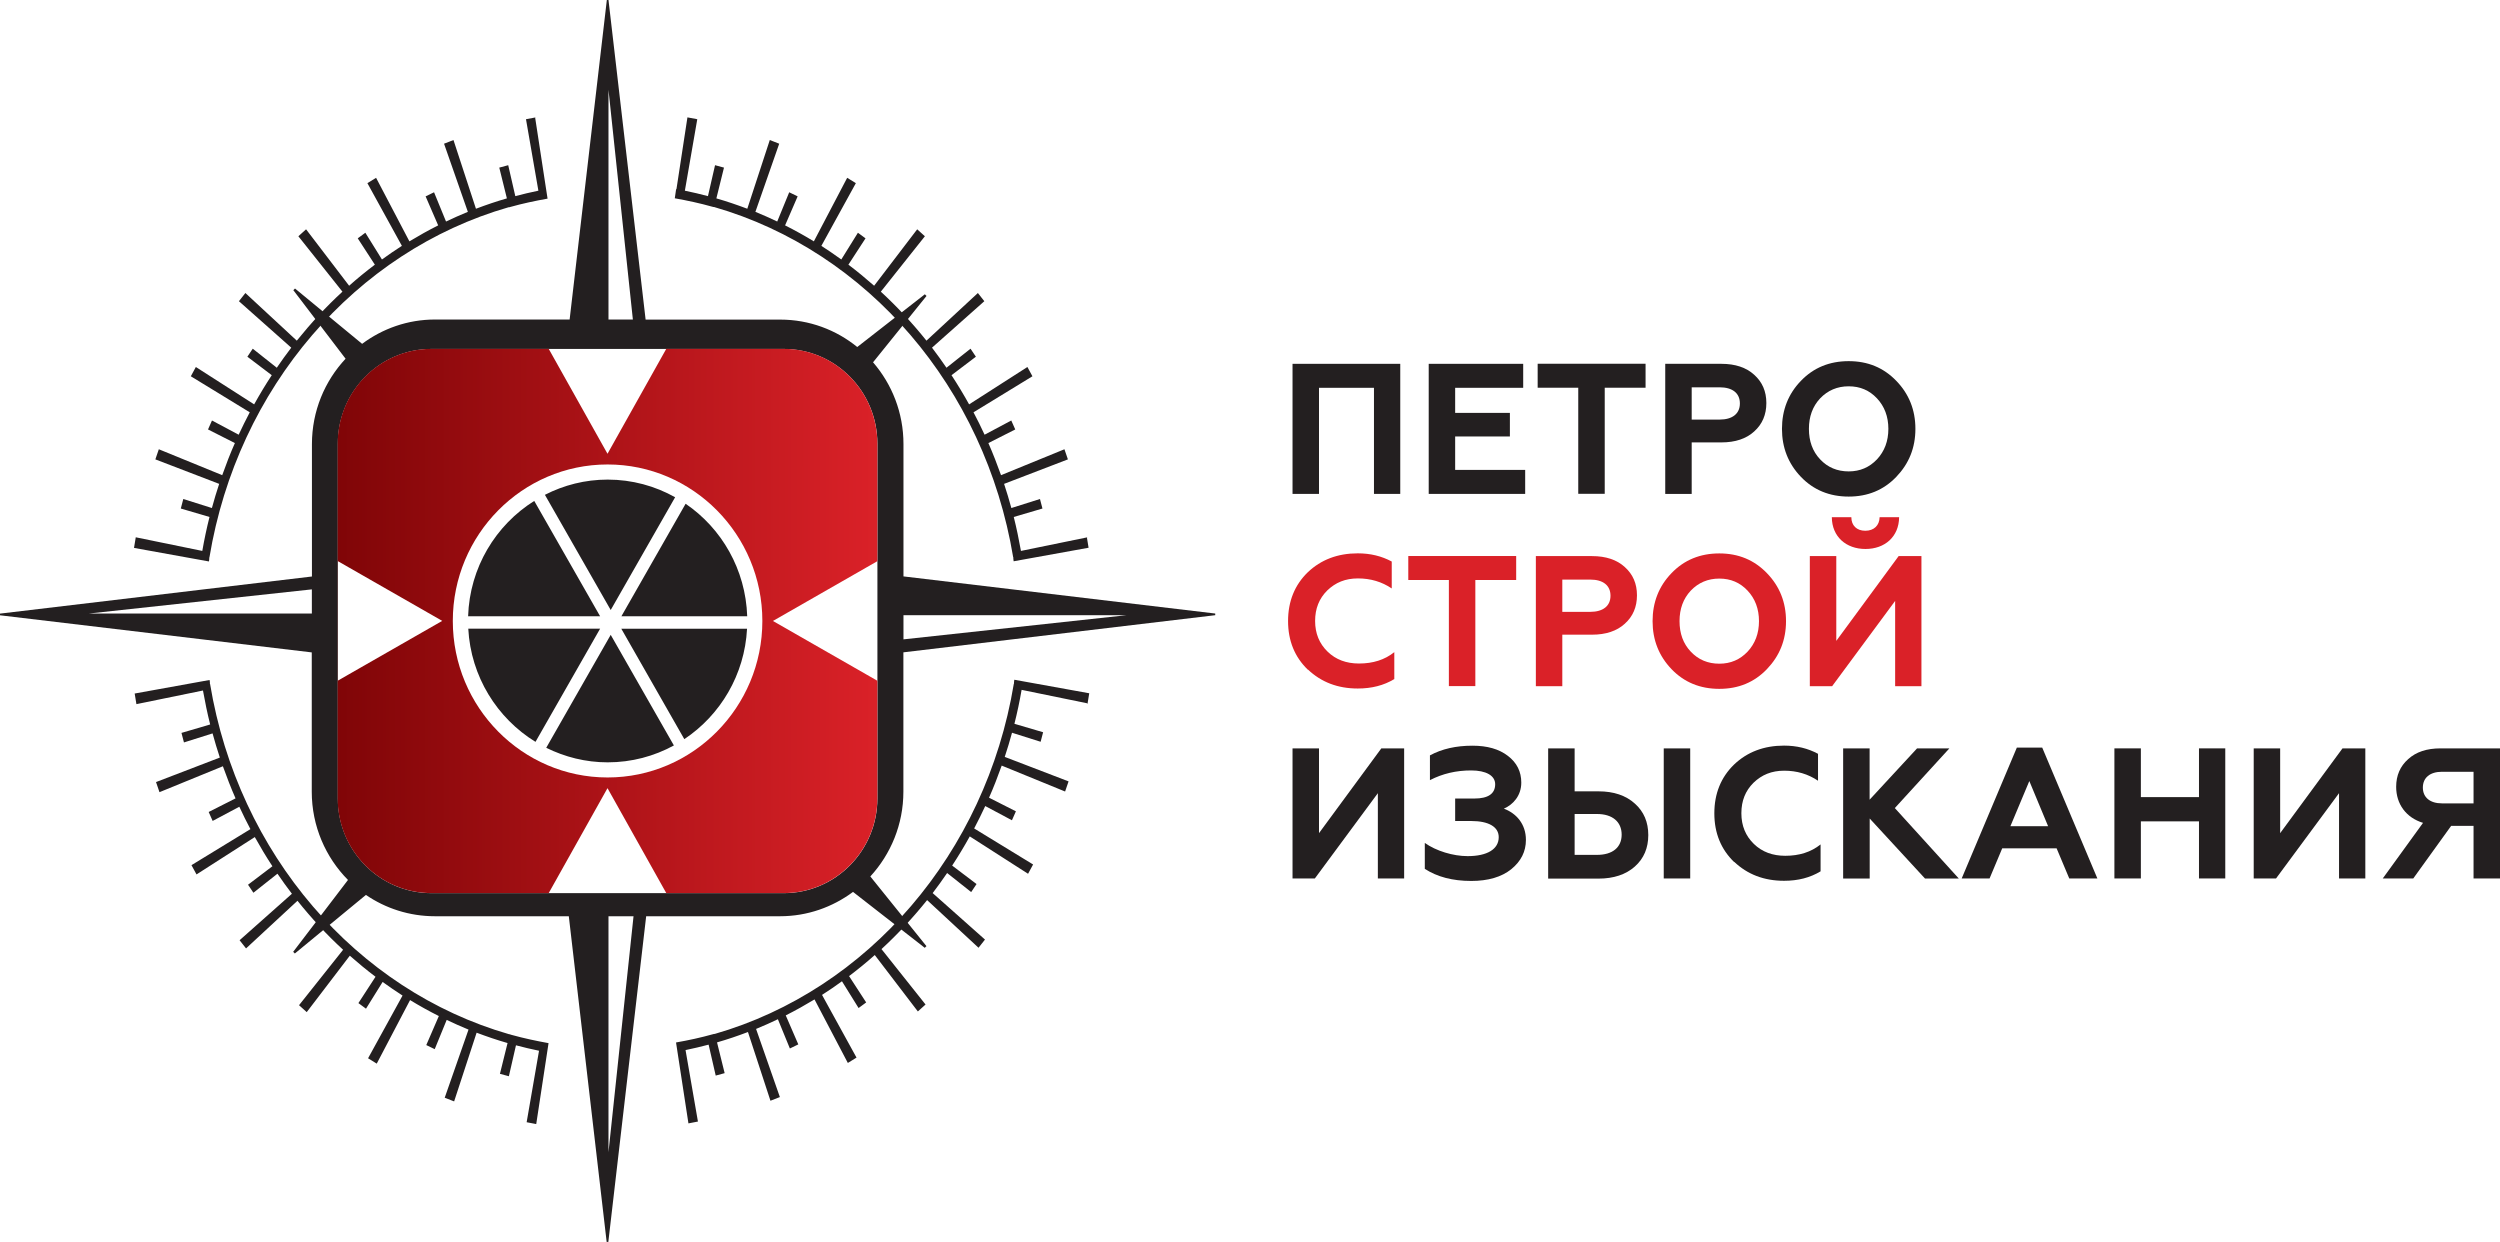 <?xml version="1.0" encoding="UTF-8"?> <svg xmlns="http://www.w3.org/2000/svg" width="155" height="77" viewBox="0 0 155 77" fill="none"><path d="M56.015 40.444L75.345 38.142V38.09V38.039L56.015 35.737V27.533C56.015 25.589 55.303 23.822 54.129 22.463L57.445 18.348L57.394 18.302L57.343 18.244L53.15 21.515C51.843 20.453 50.182 19.815 48.373 19.815H40.028L37.726 0H37.675H37.624L35.317 19.81H26.972C25.276 19.81 23.717 20.375 22.451 21.318L18.289 17.887L18.243 17.939L18.186 17.991L21.426 22.241C20.134 23.625 19.34 25.485 19.34 27.538V35.743L0 38.044V38.096V38.148L19.329 40.449V49.084C19.329 51.224 20.191 53.158 21.575 54.557L18.176 59.015L18.233 59.066L18.279 59.118L22.687 55.485C23.907 56.319 25.378 56.807 26.967 56.807H35.266L37.613 77H37.665H37.716L40.063 56.807H48.362C50.059 56.807 51.617 56.242 52.888 55.298L57.337 58.766L57.389 58.709L57.44 58.662L53.96 54.34C55.226 52.961 56.01 51.116 56.01 49.084V40.449L56.015 40.444ZM56.015 38.142H69.845L56.015 39.64V38.142ZM19.329 38.039H5.505L19.335 36.541V38.039H19.329ZM37.726 5.567L39.238 19.81H37.726V5.567ZM37.726 71.439V56.807H39.279L37.726 71.439ZM54.4 49.498C54.4 52.743 51.797 55.376 48.588 55.376H26.757C23.548 55.376 20.944 52.743 20.944 49.498V27.512C20.944 24.267 23.548 21.634 26.757 21.634H48.588C51.797 21.634 54.4 24.267 54.4 27.512V49.498Z" fill="#231F20"></path><path d="M33.221 7.277C33.016 7.313 32.811 7.35 32.611 7.391L33.38 11.823C32.898 11.921 32.421 12.035 31.949 12.16L31.509 10.242C31.324 10.289 31.14 10.34 30.955 10.392L31.427 12.3C30.776 12.486 30.14 12.704 29.509 12.942L28.115 8.682C27.921 8.754 27.726 8.832 27.531 8.91L29.007 13.134C28.551 13.321 28.1 13.523 27.654 13.735L26.911 11.921C26.736 12.004 26.562 12.087 26.388 12.175L27.167 13.974C26.557 14.28 25.968 14.611 25.383 14.964L23.317 11.024C23.138 11.133 22.959 11.247 22.779 11.356L24.917 15.243C24.497 15.513 24.086 15.793 23.681 16.088L22.651 14.43C22.492 14.544 22.333 14.658 22.18 14.777L23.241 16.41C22.692 16.824 22.159 17.26 21.646 17.716L18.976 14.217C18.817 14.357 18.658 14.502 18.499 14.648L21.231 18.084C20.216 19.017 19.273 20.038 18.402 21.121L15.214 18.167C15.08 18.333 14.947 18.504 14.814 18.675L18.058 21.556C17.751 21.961 17.448 22.375 17.161 22.8L15.67 21.619C15.557 21.785 15.444 21.95 15.337 22.116L16.849 23.262C16.464 23.847 16.1 24.454 15.757 25.071L12.143 22.754C12.036 22.946 11.933 23.137 11.831 23.329L15.485 25.563C15.244 26.019 15.019 26.48 14.798 26.952L13.143 26.071C13.056 26.252 12.974 26.439 12.897 26.626L14.563 27.47C14.275 28.118 14.019 28.782 13.778 29.461L9.847 27.854C9.775 28.061 9.703 28.269 9.632 28.481L13.589 30C13.425 30.492 13.276 30.99 13.138 31.498L11.364 30.938C11.313 31.135 11.256 31.332 11.21 31.529L12.989 32.052C12.815 32.742 12.666 33.447 12.543 34.157L8.417 33.312C8.376 33.529 8.34 33.747 8.309 33.97L12.953 34.81C12.953 34.779 12.963 34.748 12.969 34.716C12.969 34.716 12.969 34.701 12.969 34.696L12.974 34.654C12.974 34.654 12.974 34.639 12.974 34.633C12.974 34.633 12.974 34.633 12.974 34.628C12.974 34.628 12.974 34.618 12.974 34.613C12.974 34.613 12.974 34.613 12.974 34.608C12.974 34.608 12.974 34.597 12.974 34.592C12.974 34.592 12.974 34.592 12.974 34.587C12.974 34.582 12.974 34.576 12.974 34.566H12.984C14.727 24.034 22.041 15.58 31.534 12.849C31.534 12.849 31.544 12.849 31.55 12.849C31.55 12.849 31.55 12.849 31.56 12.849C31.56 12.849 31.57 12.849 31.575 12.849C31.601 12.839 31.627 12.833 31.652 12.828C32.406 12.616 33.169 12.455 33.949 12.315L33.825 11.512L33.18 7.298L33.221 7.277ZM67.425 33.312L63.299 34.157C63.171 33.447 63.027 32.742 62.853 32.052L64.632 31.529C64.581 31.332 64.529 31.135 64.478 30.938L62.704 31.498C62.566 30.995 62.417 30.492 62.253 30L66.21 28.481C66.139 28.274 66.072 28.061 65.995 27.854L62.064 29.461C61.823 28.787 61.566 28.123 61.279 27.47L62.945 26.626C62.863 26.439 62.781 26.258 62.699 26.071L61.044 26.952C60.828 26.48 60.598 26.019 60.357 25.563L64.011 23.329C63.909 23.137 63.806 22.946 63.699 22.754L60.085 25.071C59.742 24.454 59.378 23.847 58.993 23.262L60.505 22.116C60.398 21.95 60.285 21.785 60.172 21.619L58.681 22.8C58.394 22.381 58.096 21.961 57.784 21.556L61.028 18.675C60.895 18.504 60.762 18.333 60.628 18.167L57.44 21.121C56.569 20.033 55.626 19.017 54.611 18.084L57.343 14.648C57.184 14.502 57.03 14.362 56.866 14.217L54.196 17.716C53.678 17.26 53.15 16.824 52.601 16.41L53.662 14.777C53.509 14.658 53.35 14.544 53.191 14.43L52.161 16.088C51.756 15.798 51.346 15.513 50.925 15.243L53.063 11.356C52.883 11.242 52.704 11.133 52.525 11.024L50.459 14.964C49.88 14.611 49.285 14.28 48.675 13.974L49.454 12.175C49.28 12.087 49.106 12.004 48.931 11.921L48.188 13.735C47.742 13.523 47.296 13.321 46.835 13.134L48.311 8.91C48.116 8.832 47.922 8.754 47.727 8.682L46.333 12.942C45.702 12.704 45.066 12.486 44.415 12.3L44.887 10.392C44.703 10.34 44.518 10.289 44.333 10.242L43.893 12.16C43.421 12.035 42.944 11.921 42.462 11.823L43.231 7.391C43.026 7.35 42.826 7.313 42.621 7.277L41.94 11.729C41.94 11.729 41.924 11.729 41.919 11.729L41.837 12.294C42.621 12.434 43.395 12.6 44.149 12.813C44.175 12.818 44.2 12.828 44.226 12.833C44.226 12.833 44.236 12.833 44.241 12.833C44.241 12.833 44.241 12.833 44.251 12.833C44.251 12.833 44.262 12.833 44.267 12.833C53.76 15.565 61.069 24.018 62.817 34.55H62.827C62.827 34.55 62.827 34.55 62.827 34.556C62.827 34.561 62.827 34.566 62.827 34.576C62.827 34.576 62.827 34.576 62.827 34.582C62.827 34.582 62.827 34.592 62.827 34.597C62.827 34.597 62.827 34.597 62.827 34.602C62.827 34.602 62.827 34.613 62.827 34.618C62.827 34.618 62.827 34.618 62.827 34.623C62.827 34.628 62.827 34.633 62.827 34.639L62.833 34.68C62.833 34.68 62.833 34.696 62.833 34.701C62.833 34.732 62.843 34.763 62.848 34.799L67.492 33.96C67.456 33.742 67.42 33.519 67.384 33.301L67.425 33.312Z" fill="#231F20"></path><path d="M31.616 64.125C31.616 64.125 31.606 64.125 31.601 64.125C31.601 64.125 31.601 64.125 31.591 64.125C31.591 64.125 31.58 64.125 31.575 64.125C22.082 61.394 14.773 52.94 13.025 42.408H13.015C13.015 42.408 13.015 42.408 13.015 42.403C13.015 42.398 13.015 42.393 13.015 42.382C13.015 42.382 13.015 42.382 13.015 42.377C13.015 42.377 13.015 42.367 13.015 42.361C13.015 42.361 13.015 42.361 13.015 42.356C13.015 42.356 13.015 42.346 13.015 42.341C13.015 42.341 13.015 42.341 13.015 42.336C13.015 42.33 13.015 42.325 13.015 42.32L13.009 42.279C13.009 42.279 13.009 42.263 13.009 42.258C13.009 42.227 12.999 42.196 12.994 42.159L8.35 42.999C8.386 43.217 8.422 43.44 8.458 43.657L12.584 42.812C12.712 43.523 12.856 44.227 13.03 44.917L11.251 45.44C11.303 45.637 11.354 45.834 11.405 46.031L13.179 45.471C13.317 45.974 13.466 46.477 13.63 46.969L9.673 48.488C9.744 48.695 9.811 48.908 9.888 49.115L13.819 47.508C14.06 48.182 14.317 48.846 14.604 49.499L12.938 50.343C13.02 50.53 13.102 50.711 13.184 50.898L14.839 50.017C15.055 50.489 15.285 50.95 15.526 51.406L11.871 53.64C11.974 53.832 12.077 54.023 12.184 54.215L15.798 51.898C16.141 52.515 16.505 53.122 16.89 53.707L15.378 54.853C15.485 55.019 15.598 55.184 15.711 55.35L17.202 54.169C17.489 54.588 17.787 55.008 18.099 55.413L14.855 58.294C14.988 58.465 15.121 58.636 15.255 58.802L18.443 55.848C19.314 56.936 20.257 57.952 21.272 58.885L18.54 62.322C18.699 62.467 18.853 62.607 19.017 62.752L21.688 59.253C22.205 59.709 22.733 60.145 23.282 60.559L22.221 62.192C22.374 62.311 22.533 62.425 22.692 62.539L23.723 60.881C24.127 61.171 24.538 61.456 24.958 61.725L22.82 65.613C23 65.727 23.179 65.836 23.358 65.945L25.424 62.005C26.003 62.358 26.598 62.69 27.208 62.995L26.429 64.794C26.603 64.882 26.777 64.965 26.952 65.048L27.695 63.234C28.141 63.446 28.587 63.648 29.048 63.835L27.572 68.059C27.767 68.137 27.962 68.215 28.156 68.287L29.55 64.027C30.181 64.265 30.817 64.483 31.468 64.669L30.996 66.577C31.18 66.629 31.365 66.681 31.55 66.727L31.99 64.809C32.462 64.934 32.939 65.048 33.42 65.146L32.652 69.578C32.852 69.619 33.046 69.656 33.246 69.692L34.01 64.675C33.241 64.535 32.477 64.374 31.734 64.167C31.709 64.162 31.683 64.151 31.657 64.146L31.616 64.125ZM67.425 43.642C67.466 43.424 67.502 43.206 67.533 42.983L62.889 42.144C62.889 42.175 62.879 42.206 62.874 42.237C62.874 42.237 62.874 42.253 62.874 42.258L62.868 42.299C62.868 42.299 62.868 42.315 62.868 42.32C62.868 42.32 62.868 42.32 62.868 42.325C62.868 42.325 62.868 42.336 62.868 42.341C62.868 42.341 62.868 42.341 62.868 42.346C62.868 42.346 62.868 42.356 62.868 42.361C62.868 42.361 62.868 42.361 62.868 42.367C62.868 42.372 62.868 42.377 62.868 42.387H62.858C61.115 52.919 53.801 61.373 44.308 64.105C44.308 64.105 44.298 64.105 44.292 64.105C44.292 64.105 44.292 64.105 44.282 64.105C44.282 64.105 44.272 64.105 44.267 64.105C44.241 64.115 44.215 64.12 44.19 64.125C43.447 64.333 42.683 64.499 41.914 64.633L42.683 69.65C42.883 69.614 43.078 69.578 43.272 69.536L42.504 65.105C42.985 65.006 43.462 64.892 43.934 64.768L44.374 66.686C44.559 66.639 44.743 66.587 44.928 66.535L44.456 64.628C45.107 64.442 45.743 64.224 46.373 63.985L47.768 68.246C47.962 68.173 48.157 68.096 48.352 68.018L46.876 63.794C47.332 63.607 47.783 63.405 48.229 63.192L48.972 65.006C49.147 64.924 49.321 64.841 49.495 64.752L48.716 62.954C49.326 62.648 49.916 62.316 50.5 61.964L52.566 65.903C52.745 65.794 52.924 65.68 53.104 65.571L50.966 61.684C51.387 61.414 51.797 61.135 52.202 60.839L53.232 62.498C53.391 62.384 53.55 62.27 53.703 62.151L52.642 60.518C53.191 60.103 53.724 59.668 54.236 59.212L56.907 62.71C57.066 62.57 57.225 62.425 57.384 62.28L54.652 58.844C55.667 57.911 56.61 56.89 57.481 55.806L60.669 58.761C60.803 58.595 60.936 58.424 61.069 58.253L57.825 55.371C58.132 54.967 58.435 54.552 58.722 54.127L60.213 55.309C60.326 55.143 60.439 54.977 60.546 54.811L59.034 53.666C59.419 53.08 59.783 52.474 60.126 51.857L63.74 54.174C63.847 53.982 63.95 53.79 64.052 53.598L60.398 51.364C60.639 50.908 60.864 50.447 61.085 49.975L62.74 50.857C62.827 50.675 62.909 50.489 62.986 50.302L61.32 49.457C61.608 48.809 61.864 48.146 62.105 47.467L66.036 49.074C66.108 48.866 66.18 48.659 66.251 48.446L62.294 46.928C62.458 46.435 62.607 45.938 62.745 45.43L64.519 45.99C64.57 45.793 64.627 45.596 64.673 45.399L62.894 44.875C63.068 44.186 63.217 43.481 63.34 42.771L67.466 43.616L67.425 43.642Z" fill="#231F20"></path><path d="M47.922 38.5L54.395 34.794V27.507C54.395 24.262 51.792 21.629 48.583 21.629H41.309L37.665 28.134L34.02 21.629H26.747C23.538 21.629 20.934 24.262 20.934 27.507V49.493C20.934 52.738 23.538 55.371 26.747 55.371H34.02L37.665 48.866L41.309 55.371H48.583C51.792 55.371 54.395 52.738 54.395 49.493V42.206L47.922 38.5ZM20.944 42.206V34.789L27.418 38.495L20.944 42.201V42.206ZM37.67 48.203C32.38 48.203 28.074 43.849 28.074 38.5C28.074 33.151 32.38 28.797 37.67 28.797C42.96 28.797 47.266 33.151 47.266 38.5C47.266 43.849 42.96 48.203 37.67 48.203Z" fill="url(#paint0_linear_2131_1212)"></path><path d="M33.123 31.057C30.735 32.555 29.12 35.188 29.023 38.21H37.208L33.123 31.057ZM29.033 38.977C29.192 41.952 30.822 44.533 33.2 45.995L37.208 38.977H29.033ZM41.858 30.829C40.617 30.134 39.192 29.735 37.675 29.735C36.276 29.735 34.958 30.077 33.784 30.679L37.864 37.821L41.858 30.829ZM33.866 46.363C35.02 46.933 36.306 47.265 37.675 47.265C39.161 47.265 40.556 46.886 41.781 46.218L37.864 39.36L33.866 46.363ZM46.327 38.21C46.23 35.307 44.743 32.757 42.508 31.233L38.526 38.21H46.327ZM42.432 45.824C44.661 44.336 46.168 41.838 46.317 38.982H38.521L42.426 45.824H42.432Z" fill="#231F20"></path><path d="M80.137 30.622V22.557H86.816V30.622H85.186V24.044H81.778V30.622H80.137Z" fill="#231F20"></path><path d="M88.58 30.622V22.557H94.438V24.044H90.22V25.599H93.613V27.061H90.22V29.134H94.561V30.622H88.58Z" fill="#231F20"></path><path d="M95.335 22.552H102.025V24.039H99.493V30.616H97.852V24.039H95.335V22.552Z" fill="#231F20"></path><path d="M103.245 30.622V22.557H106.73C107.586 22.557 108.268 22.785 108.76 23.236C109.262 23.687 109.514 24.262 109.514 24.988C109.514 25.713 109.262 26.299 108.76 26.75C108.268 27.201 107.586 27.429 106.73 27.429H104.885V30.622H103.245ZM104.885 26.014H106.617C107.402 26.014 107.873 25.656 107.873 25.013C107.873 24.371 107.407 24.013 106.617 24.013H104.885V26.019V26.014Z" fill="#231F20"></path><path d="M111.656 23.614C112.44 22.795 113.434 22.391 114.618 22.391C115.803 22.391 116.782 22.795 117.571 23.614C118.355 24.423 118.755 25.413 118.755 26.589C118.755 27.766 118.355 28.745 117.571 29.564C116.787 30.383 115.803 30.788 114.618 30.788C113.434 30.788 112.44 30.383 111.656 29.564C110.872 28.745 110.482 27.755 110.482 26.589C110.482 25.423 110.872 24.423 111.656 23.614ZM114.618 29.227C115.326 29.227 115.905 28.973 116.372 28.481C116.838 27.983 117.079 27.351 117.079 26.589C117.079 25.827 116.838 25.195 116.372 24.697C115.905 24.2 115.326 23.951 114.618 23.951C113.911 23.951 113.322 24.205 112.85 24.697C112.384 25.195 112.153 25.827 112.153 26.589C112.153 27.351 112.378 27.983 112.85 28.481C113.317 28.979 113.911 29.227 114.618 29.227Z" fill="#231F20"></path><path d="M80.137 54.464V46.399H81.778V51.655L85.642 46.399H87.057V54.464H85.427V49.177L81.521 54.464H80.142H80.137Z" fill="#231F20"></path><path d="M88.338 53.873V52.261C89.035 52.759 90.091 53.08 90.994 53.08C92.213 53.08 92.921 52.645 92.921 51.904C92.921 51.256 92.28 50.903 91.224 50.903H90.22V49.509H91.414C92.27 49.509 92.701 49.208 92.701 48.623C92.701 48.084 92.132 47.767 91.209 47.767C90.286 47.767 89.44 47.964 88.656 48.369V46.834C89.399 46.43 90.276 46.233 91.291 46.233C92.213 46.233 92.941 46.441 93.49 46.865C94.049 47.291 94.32 47.845 94.32 48.524C94.32 49.343 93.797 49.898 93.239 50.136C94.013 50.426 94.607 51.09 94.607 52.075C94.607 52.8 94.3 53.401 93.695 53.894C93.09 54.376 92.26 54.619 91.219 54.619C90.055 54.619 89.102 54.365 88.338 53.868V53.873Z" fill="#231F20"></path><path d="M95.986 54.464V46.399H97.627V49.063H99.108C100.051 49.063 100.805 49.317 101.363 49.825C101.922 50.322 102.194 50.976 102.194 51.774C102.194 52.572 101.922 53.225 101.363 53.723C100.805 54.22 100.051 54.474 99.108 54.474H95.986V54.464ZM97.627 53.002H99.016C99.974 53.002 100.543 52.541 100.543 51.748C100.543 50.955 99.974 50.468 99.016 50.468H97.627V53.002ZM103.152 54.464V46.399H104.793V54.464H103.152Z" fill="#231F20"></path><path d="M107.519 53.448C106.699 52.655 106.289 51.65 106.289 50.426C106.289 49.203 106.699 48.192 107.509 47.405C108.329 46.622 109.365 46.228 110.61 46.228C111.394 46.228 112.091 46.399 112.717 46.736V48.405C112.102 47.99 111.405 47.783 110.62 47.783C109.836 47.783 109.231 48.037 108.719 48.529C108.216 49.027 107.965 49.649 107.965 50.421C107.965 51.193 108.227 51.826 108.739 52.323C109.252 52.821 109.903 53.059 110.687 53.059C111.553 53.059 112.281 52.831 112.876 52.354V54.023C112.225 54.417 111.476 54.609 110.61 54.609C109.37 54.609 108.345 54.215 107.519 53.432V53.448Z" fill="#231F20"></path><path d="M114.275 54.464V46.399H115.916V49.581L118.858 46.399H120.862L117.479 50.1L121.446 54.469H119.35L115.921 50.748V54.469H114.281L114.275 54.464Z" fill="#231F20"></path><path d="M121.625 54.464L125.044 46.352H126.618L130.037 54.464H128.294L127.51 52.598H124.137L123.353 54.464H121.631H121.625ZM124.645 51.224H126.982L125.818 48.425L124.645 51.224Z" fill="#231F20"></path><path d="M131.093 54.464V46.399H132.734V49.421H136.337V46.399H137.967V54.464H136.337V50.924H132.734V54.464H131.093Z" fill="#231F20"></path><path d="M139.73 54.464V46.399H141.37V51.655L145.235 46.399H146.65V54.464H145.02V49.177L141.114 54.464H139.735H139.73Z" fill="#231F20"></path><path d="M147.731 54.464L150.228 51.017C149.177 50.696 148.562 49.851 148.562 48.783C148.562 48.078 148.813 47.503 149.305 47.068C149.797 46.617 150.469 46.399 151.309 46.399H155V54.464H153.36V51.204H151.971L149.623 54.464H147.731ZM153.36 49.809V47.85H151.402C150.658 47.85 150.217 48.218 150.217 48.83C150.217 49.441 150.663 49.809 151.402 49.809H153.36Z" fill="#231F20"></path><path d="M81.091 41.527C80.27 40.734 79.86 39.728 79.86 38.505C79.86 37.282 80.27 36.271 81.08 35.483C81.9 34.701 82.936 34.307 84.181 34.307C84.966 34.307 85.663 34.478 86.288 34.815V36.484C85.673 36.069 84.976 35.862 84.192 35.862C83.407 35.862 82.803 36.116 82.29 36.608C81.788 37.106 81.537 37.728 81.537 38.5C81.537 39.272 81.798 39.905 82.311 40.402C82.823 40.9 83.474 41.138 84.258 41.138C85.125 41.138 85.852 40.91 86.447 40.433V42.102C85.796 42.496 85.048 42.688 84.181 42.688C82.941 42.688 81.916 42.294 81.091 41.511V41.527Z" fill="#DA2128"></path><path d="M87.314 34.473H94.003V35.96H91.471V42.538H89.83V35.96H87.314V34.473Z" fill="#DA2128"></path><path d="M95.223 42.543V34.478H98.708C99.564 34.478 100.246 34.706 100.738 35.157C101.24 35.608 101.492 36.183 101.492 36.909C101.492 37.635 101.24 38.22 100.738 38.671C100.246 39.122 99.564 39.35 98.708 39.35H96.863V42.543H95.223ZM96.863 37.935H98.596C99.38 37.935 99.851 37.578 99.851 36.935C99.851 36.292 99.385 35.934 98.596 35.934H96.863V37.94V37.935Z" fill="#DA2128"></path><path d="M103.634 35.535C104.418 34.717 105.412 34.312 106.597 34.312C107.781 34.312 108.76 34.717 109.549 35.535C110.333 36.344 110.733 37.334 110.733 38.511C110.733 39.687 110.333 40.667 109.549 41.486C108.765 42.305 107.781 42.709 106.597 42.709C105.412 42.709 104.418 42.305 103.634 41.486C102.85 40.667 102.46 39.677 102.46 38.511C102.46 37.344 102.85 36.344 103.634 35.535ZM106.597 41.149C107.304 41.149 107.883 40.895 108.35 40.402C108.816 39.905 109.057 39.273 109.057 38.511C109.057 37.749 108.816 37.116 108.35 36.619C107.883 36.121 107.304 35.872 106.597 35.872C105.889 35.872 105.3 36.126 104.828 36.619C104.362 37.116 104.131 37.749 104.131 38.511C104.131 39.273 104.357 39.905 104.828 40.402C105.295 40.9 105.889 41.149 106.597 41.149Z" fill="#DA2128"></path><path d="M112.209 42.543V34.478H113.85V39.734L117.715 34.478H119.129V42.543H117.499V37.256L113.593 42.543H112.215H112.209ZM114.783 32.068C114.783 32.576 115.111 32.907 115.649 32.907C116.187 32.907 116.525 32.576 116.536 32.068H117.745C117.735 33.276 116.859 34.037 115.659 34.037C114.46 34.037 113.583 33.276 113.573 32.068H114.783Z" fill="#DA2128"></path><defs><linearGradient id="paint0_linear_2131_1212" x1="20.944" y1="38.5" x2="54.401" y2="38.5" gradientUnits="userSpaceOnUse"><stop stop-color="#800507"></stop><stop offset="1" stop-color="#DA2128"></stop></linearGradient></defs></svg> 